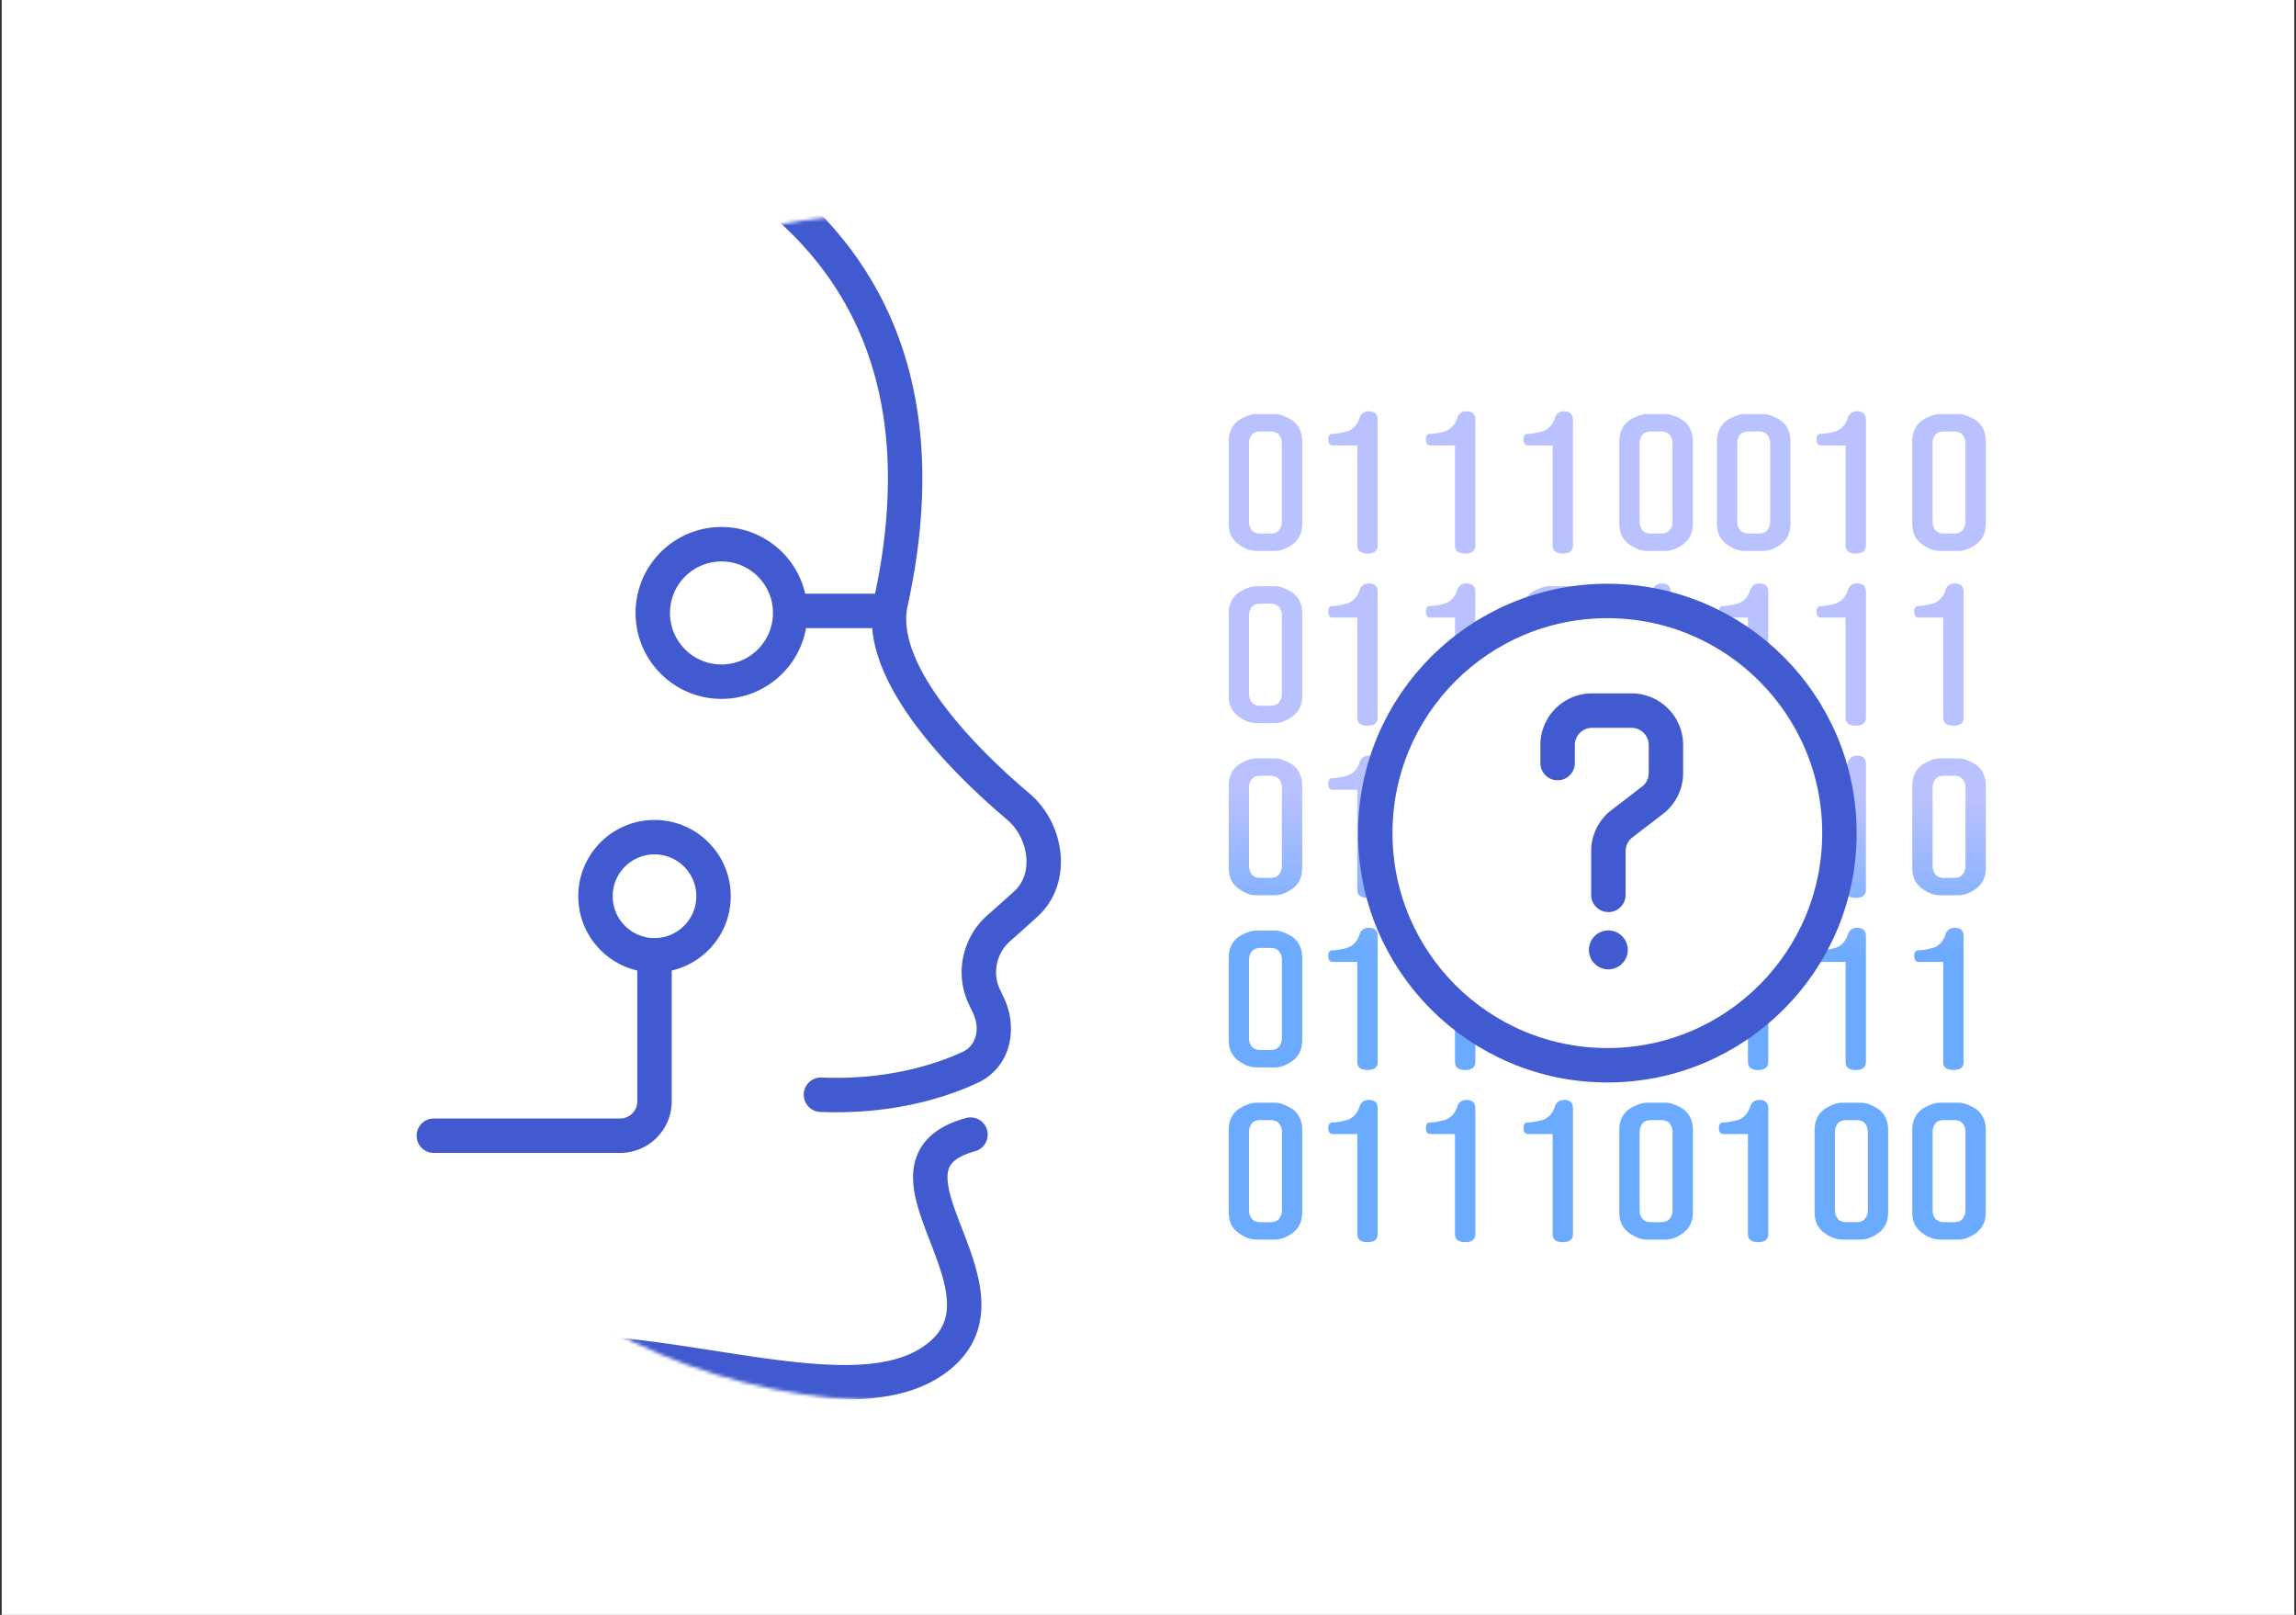 <svg width="667" height="469" fill="none" xmlns="http://www.w3.org/2000/svg"><rect width="100%" height="100%" fill="#333333" stroke="none"/><path fill="#fff" d="M.5 0h666v469H.5z"/><path d="M370.294 120.254c.834 0 1.717.183 2.65.55a14.74 14.74 0 0 1 2.7 1.4h-.05c.867.633 1.534 1.466 2 2.5.467 1 .7 2.166.7 3.5v23.75c0 1.4-.233 2.6-.7 3.6a6.766 6.766 0 0 1-2 2.45 12.49 12.49 0 0 1-2.65 1.5c-.9.333-1.783.5-2.65.5h-5.25c-.866 0-1.766-.167-2.7-.5-.9-.367-1.783-.867-2.65-1.5a7.287 7.287 0 0 1-2.05-2.45c-.466-1-.7-2.2-.7-3.6v-23.75c0-1.334.234-2.5.7-3.5.5-1.034 1.184-1.867 2.05-2.5h-.05a14.804 14.804 0 0 1 2.7-1.4c.934-.367 1.834-.55 2.7-.55h5.25Zm-1.3 34.7c1.234 0 2.1-.35 2.6-1.05.534-.7.8-1.484.8-2.35v-22.9c0-.834-.266-1.6-.8-2.3-.5-.7-1.366-1.05-2.6-1.05h-2.75c-1.233 0-2.116.35-2.65 1.05-.5.7-.75 1.466-.75 2.3v22.9c0 .866.25 1.65.75 2.35.534.7 1.417 1.05 2.65 1.05h2.75Zm18.12-25.6c-.8 0-1.217-.55-1.25-1.65-.034-1.134.383-1.7 1.25-1.7.533 0 1.166-.067 1.9-.2.733-.134 1.55-.317 2.45-.55.833-.3 1.566-.8 2.2-1.5a6.504 6.504 0 0 0 1.35-2.55c.2-.534.533-.967 1-1.3.466-.334 1.083-.484 1.85-.45 1.566.066 2.35.883 2.35 2.45v36.5c0 1.566-.984 2.35-2.95 2.35-1.967 0-2.95-.784-2.95-2.35v-29.05h-7.2Zm28.369 0c-.8 0-1.217-.55-1.25-1.65-.034-1.134.383-1.7 1.25-1.7.533 0 1.166-.067 1.9-.2.733-.134 1.55-.317 2.45-.55.833-.3 1.566-.8 2.2-1.5a6.504 6.504 0 0 0 1.35-2.55c.2-.534.533-.967 1-1.3.466-.334 1.083-.484 1.85-.45 1.566.066 2.35.883 2.35 2.45v36.5c0 1.566-.984 2.35-2.95 2.35-1.967 0-2.95-.784-2.95-2.35v-29.05h-7.2Zm28.369 0c-.8 0-1.217-.55-1.25-1.65-.034-1.134.383-1.7 1.25-1.7.533 0 1.166-.067 1.9-.2.733-.134 1.55-.317 2.45-.55.833-.3 1.566-.8 2.2-1.5a6.504 6.504 0 0 0 1.35-2.55c.2-.534.533-.967 1-1.3.466-.334 1.083-.484 1.85-.45 1.566.066 2.35.883 2.35 2.45v36.5c0 1.566-.984 2.35-2.95 2.35-1.967 0-2.95-.784-2.95-2.35v-29.05h-7.2Zm39.919-9.1c.833 0 1.717.183 2.65.55.933.366 1.833.833 2.7 1.4h-.05c.867.633 1.533 1.466 2 2.5.467 1 .7 2.166.7 3.5v23.75c0 1.4-.233 2.6-.7 3.6a6.776 6.776 0 0 1-2 2.45 12.515 12.515 0 0 1-2.65 1.5c-.9.333-1.783.5-2.65.5h-5.25c-.867 0-1.767-.167-2.7-.5-.9-.367-1.783-.867-2.65-1.5a7.275 7.275 0 0 1-2.05-2.45c-.467-1-.7-2.2-.7-3.6v-23.75c0-1.334.233-2.5.7-3.5.5-1.034 1.183-1.867 2.05-2.5h-.05a14.804 14.804 0 0 1 2.7-1.4c.933-.367 1.833-.55 2.7-.55h5.25Zm-1.3 34.7c1.233 0 2.1-.35 2.6-1.05.533-.7.8-1.484.8-2.35v-22.9c0-.834-.267-1.6-.8-2.3-.5-.7-1.367-1.05-2.6-1.05h-2.75c-1.233 0-2.117.35-2.65 1.05-.5.7-.75 1.466-.75 2.3v22.9c0 .866.25 1.65.75 2.35.533.7 1.417 1.05 2.65 1.05h2.75Zm29.669-34.7c.833 0 1.717.183 2.65.55.933.366 1.833.833 2.7 1.4h-.05c.867.633 1.533 1.466 2 2.5.467 1 .7 2.166.7 3.5v23.75c0 1.4-.233 2.6-.7 3.6a6.776 6.776 0 0 1-2 2.45 12.515 12.515 0 0 1-2.65 1.5c-.9.333-1.783.5-2.65.5h-5.25c-.867 0-1.767-.167-2.7-.5-.9-.367-1.783-.867-2.65-1.5a7.275 7.275 0 0 1-2.05-2.45c-.467-1-.7-2.2-.7-3.6v-23.75c0-1.334.233-2.5.7-3.5.5-1.034 1.183-1.867 2.05-2.5h-.05a14.804 14.804 0 0 1 2.7-1.4c.933-.367 1.833-.55 2.7-.55h5.25Zm-1.3 34.7c1.233 0 2.1-.35 2.6-1.05.533-.7.8-1.484.8-2.35v-22.9c0-.834-.267-1.6-.8-2.3-.5-.7-1.367-1.05-2.6-1.05h-2.75c-1.233 0-2.117.35-2.65 1.05-.5.7-.75 1.466-.75 2.3v22.9c0 .866.25 1.65.75 2.35.533.7 1.417 1.05 2.65 1.05h2.75Zm18.119-25.6c-.8 0-1.216-.55-1.25-1.65-.033-1.134.384-1.7 1.25-1.7.534 0 1.167-.067 1.9-.2.734-.134 1.55-.317 2.45-.55.834-.3 1.567-.8 2.2-1.5a6.478 6.478 0 0 0 1.35-2.55c.2-.534.534-.967 1-1.3.467-.334 1.084-.484 1.85-.45 1.567.066 2.35.883 2.35 2.45v36.5c0 1.566-.983 2.35-2.95 2.35-1.966 0-2.95-.784-2.95-2.35v-29.05h-7.2Zm39.919-9.1c.834 0 1.717.183 2.65.55a14.74 14.74 0 0 1 2.7 1.4h-.05c.867.633 1.534 1.466 2 2.5.467 1 .7 2.166.7 3.5v23.75c0 1.4-.233 2.6-.7 3.6a6.766 6.766 0 0 1-2 2.45 12.49 12.49 0 0 1-2.65 1.5c-.9.333-1.783.5-2.65.5h-5.25c-.866 0-1.766-.167-2.7-.5-.9-.367-1.783-.867-2.65-1.5a7.287 7.287 0 0 1-2.05-2.45c-.466-1-.7-2.2-.7-3.6v-23.75c0-1.334.234-2.5.7-3.5.5-1.034 1.184-1.867 2.05-2.5h-.05a14.804 14.804 0 0 1 2.7-1.4c.934-.367 1.834-.55 2.7-.55h5.25Zm-1.3 34.7c1.234 0 2.1-.35 2.6-1.05.534-.7.8-1.484.8-2.35v-22.9c0-.834-.266-1.6-.8-2.3-.5-.7-1.366-1.05-2.6-1.05h-2.75c-1.233 0-2.116.35-2.65 1.05-.5.7-.75 1.466-.75 2.3v22.9c0 .866.25 1.65.75 2.35.534.7 1.417 1.05 2.65 1.05h2.75Zm-197.284 15.3c.834 0 1.717.183 2.65.55a14.74 14.74 0 0 1 2.7 1.4h-.05c.867.633 1.534 1.466 2 2.5.467 1 .7 2.166.7 3.5v23.75c0 1.4-.233 2.6-.7 3.6a6.766 6.766 0 0 1-2 2.45 12.49 12.49 0 0 1-2.65 1.5c-.9.333-1.783.5-2.65.5h-5.25c-.866 0-1.766-.167-2.7-.5-.9-.367-1.783-.867-2.65-1.5a7.287 7.287 0 0 1-2.05-2.45c-.466-1-.7-2.2-.7-3.6v-23.75c0-1.334.234-2.5.7-3.5.5-1.034 1.184-1.867 2.05-2.5h-.05a14.804 14.804 0 0 1 2.7-1.4c.934-.367 1.834-.55 2.7-.55h5.25Zm-1.3 34.7c1.234 0 2.1-.35 2.6-1.05.534-.7.8-1.484.8-2.35v-22.9c0-.834-.266-1.6-.8-2.3-.5-.7-1.366-1.05-2.6-1.05h-2.75c-1.233 0-2.116.35-2.65 1.05-.5.7-.75 1.466-.75 2.3v22.9c0 .866.25 1.65.75 2.35.534.7 1.417 1.05 2.65 1.05h2.75Zm18.12-25.6c-.8 0-1.217-.55-1.25-1.65-.034-1.134.383-1.7 1.25-1.7.533 0 1.166-.067 1.9-.2.733-.134 1.55-.317 2.45-.55.833-.3 1.566-.8 2.2-1.5a6.504 6.504 0 0 0 1.35-2.55c.2-.534.533-.967 1-1.3.466-.334 1.083-.484 1.85-.45 1.566.066 2.35.883 2.35 2.45v36.5c0 1.566-.984 2.35-2.95 2.35-1.967 0-2.95-.784-2.95-2.35v-29.05h-7.2Zm28.369 0c-.8 0-1.217-.55-1.25-1.65-.034-1.134.383-1.7 1.25-1.7.533 0 1.166-.067 1.9-.2.733-.134 1.55-.317 2.45-.55.833-.3 1.566-.8 2.2-1.5a6.504 6.504 0 0 0 1.35-2.55c.2-.534.533-.967 1-1.3.466-.334 1.083-.484 1.85-.45 1.566.066 2.35.883 2.35 2.45v36.5c0 1.566-.984 2.35-2.95 2.35-1.967 0-2.95-.784-2.95-2.35v-29.05h-7.2Zm39.919-9.1c.833 0 1.716.183 2.65.55.933.366 1.833.833 2.7 1.4h-.05c.866.633 1.533 1.466 2 2.5.466 1 .7 2.166.7 3.5v23.75c0 1.4-.234 2.6-.7 3.6a6.786 6.786 0 0 1-2 2.45 12.515 12.515 0 0 1-2.65 1.5c-.9.333-1.784.5-2.65.5h-5.25c-.867 0-1.767-.167-2.7-.5a12.49 12.49 0 0 1-2.65-1.5 7.275 7.275 0 0 1-2.05-2.45c-.467-1-.7-2.2-.7-3.6v-23.75c0-1.334.233-2.5.7-3.5.5-1.034 1.183-1.867 2.05-2.5h-.05a14.74 14.74 0 0 1 2.7-1.4c.933-.367 1.833-.55 2.7-.55h5.25Zm-1.3 34.7c1.233 0 2.1-.35 2.6-1.05.533-.7.8-1.484.8-2.35v-22.9c0-.834-.267-1.6-.8-2.3-.5-.7-1.367-1.05-2.6-1.05h-2.75c-1.234 0-2.117.35-2.65 1.05-.5.7-.75 1.466-.75 2.3v22.9c0 .866.25 1.65.75 2.35.533.7 1.416 1.05 2.65 1.05h2.75Zm18.119-25.6c-.8 0-1.217-.55-1.25-1.65-.033-1.134.383-1.7 1.25-1.7.533 0 1.167-.067 1.9-.2.733-.134 1.55-.317 2.45-.55.833-.3 1.567-.8 2.2-1.5a6.504 6.504 0 0 0 1.35-2.55c.2-.534.533-.967 1-1.3.467-.334 1.083-.484 1.85-.45 1.567.066 2.35.883 2.35 2.45v36.5c0 1.566-.983 2.35-2.95 2.35s-2.95-.784-2.95-2.35v-29.05h-7.2Zm28.369 0c-.8 0-1.217-.55-1.25-1.65-.033-1.134.383-1.7 1.25-1.7.533 0 1.167-.067 1.9-.2.733-.134 1.55-.317 2.45-.55.833-.3 1.567-.8 2.2-1.5a6.504 6.504 0 0 0 1.35-2.55c.2-.534.533-.967 1-1.3.467-.334 1.083-.484 1.85-.45 1.567.066 2.35.883 2.35 2.45v36.5c0 1.566-.983 2.35-2.95 2.35s-2.95-.784-2.95-2.35v-29.05h-7.2Zm28.369 0c-.8 0-1.216-.55-1.25-1.65-.033-1.134.384-1.7 1.25-1.7.534 0 1.167-.067 1.9-.2.734-.134 1.55-.317 2.45-.55.834-.3 1.567-.8 2.2-1.5a6.478 6.478 0 0 0 1.35-2.55c.2-.534.534-.967 1-1.3.467-.334 1.084-.484 1.85-.45 1.567.066 2.35.883 2.35 2.45v36.5c0 1.566-.983 2.35-2.95 2.35-1.966 0-2.95-.784-2.95-2.35v-29.05h-7.2Zm28.369 0c-.8 0-1.216-.55-1.25-1.65-.033-1.134.384-1.7 1.25-1.7.534 0 1.167-.067 1.9-.2.734-.134 1.55-.317 2.45-.55.834-.3 1.567-.8 2.2-1.5a6.478 6.478 0 0 0 1.35-2.55c.2-.534.534-.967 1-1.3.467-.334 1.084-.484 1.85-.45 1.567.066 2.35.883 2.35 2.45v36.5c0 1.566-.983 2.35-2.95 2.35-1.966 0-2.95-.784-2.95-2.35v-29.05h-7.2Zm-187.034 40.9c.834 0 1.717.183 2.65.55a14.74 14.74 0 0 1 2.7 1.4h-.05c.867.633 1.534 1.466 2 2.5.467 1 .7 2.166.7 3.5v23.75c0 1.4-.233 2.6-.7 3.6a6.766 6.766 0 0 1-2 2.45 12.49 12.49 0 0 1-2.65 1.5c-.9.333-1.783.5-2.65.5h-5.25c-.866 0-1.766-.167-2.7-.5-.9-.367-1.783-.867-2.65-1.5a7.287 7.287 0 0 1-2.05-2.45c-.466-1-.7-2.2-.7-3.6v-23.75c0-1.334.234-2.5.7-3.5.5-1.034 1.184-1.867 2.05-2.5h-.05a14.804 14.804 0 0 1 2.7-1.4c.934-.367 1.834-.55 2.7-.55h5.25Zm-1.3 34.7c1.234 0 2.1-.35 2.6-1.05.534-.7.8-1.484.8-2.35v-22.9c0-.834-.266-1.6-.8-2.3-.5-.7-1.366-1.05-2.6-1.05h-2.75c-1.233 0-2.116.35-2.65 1.05-.5.7-.75 1.466-.75 2.3v22.9c0 .866.25 1.65.75 2.35.534.7 1.417 1.05 2.65 1.05h2.75Zm18.12-25.6c-.8 0-1.217-.55-1.25-1.65-.034-1.134.383-1.7 1.25-1.7.533 0 1.166-.067 1.9-.2.733-.134 1.55-.317 2.45-.55.833-.3 1.566-.8 2.2-1.5a6.504 6.504 0 0 0 1.35-2.55c.2-.534.533-.967 1-1.3.466-.334 1.083-.484 1.85-.45 1.566.066 2.35.883 2.35 2.45v36.5c0 1.566-.984 2.35-2.95 2.35-1.967 0-2.95-.784-2.95-2.35v-29.05h-7.2Zm28.369 0c-.8 0-1.217-.55-1.25-1.65-.034-1.134.383-1.7 1.25-1.7.533 0 1.166-.067 1.9-.2.733-.134 1.55-.317 2.45-.55.833-.3 1.566-.8 2.2-1.5a6.504 6.504 0 0 0 1.35-2.55c.2-.534.533-.967 1-1.3.466-.334 1.083-.484 1.85-.45 1.566.066 2.35.883 2.35 2.45v36.5c0 1.566-.984 2.35-2.95 2.35-1.967 0-2.95-.784-2.95-2.35v-29.05h-7.2Zm39.919-9.1c.833 0 1.716.183 2.65.55.933.366 1.833.833 2.7 1.4h-.05c.866.633 1.533 1.466 2 2.5.466 1 .7 2.166.7 3.5v23.75c0 1.4-.234 2.6-.7 3.6a6.786 6.786 0 0 1-2 2.45 12.515 12.515 0 0 1-2.65 1.5c-.9.333-1.784.5-2.65.5h-5.25c-.867 0-1.767-.167-2.7-.5a12.49 12.49 0 0 1-2.65-1.5 7.275 7.275 0 0 1-2.05-2.45c-.467-1-.7-2.2-.7-3.6v-23.75c0-1.334.233-2.5.7-3.5.5-1.034 1.183-1.867 2.05-2.5h-.05a14.74 14.74 0 0 1 2.7-1.4c.933-.367 1.833-.55 2.7-.55h5.25Zm-1.3 34.7c1.233 0 2.1-.35 2.6-1.05.533-.7.8-1.484.8-2.35v-22.9c0-.834-.267-1.6-.8-2.3-.5-.7-1.367-1.05-2.6-1.05h-2.75c-1.234 0-2.117.35-2.65 1.05-.5.7-.75 1.466-.75 2.3v22.9c0 .866.25 1.65.75 2.35.533.7 1.416 1.05 2.65 1.05h2.75Zm29.669-34.7c.833 0 1.717.183 2.65.55.933.366 1.833.833 2.7 1.4h-.05c.867.633 1.533 1.466 2 2.5.467 1 .7 2.166.7 3.5v23.75c0 1.4-.233 2.6-.7 3.6a6.776 6.776 0 0 1-2 2.45 12.515 12.515 0 0 1-2.65 1.5c-.9.333-1.783.5-2.65.5h-5.25c-.867 0-1.767-.167-2.7-.5-.9-.367-1.783-.867-2.65-1.5a7.275 7.275 0 0 1-2.05-2.45c-.467-1-.7-2.2-.7-3.6v-23.75c0-1.334.233-2.5.7-3.5.5-1.034 1.183-1.867 2.05-2.5h-.05a14.804 14.804 0 0 1 2.7-1.4c.933-.367 1.833-.55 2.7-.55h5.25Zm-1.3 34.7c1.233 0 2.1-.35 2.6-1.05.533-.7.8-1.484.8-2.35v-22.9c0-.834-.267-1.6-.8-2.3-.5-.7-1.367-1.05-2.6-1.05h-2.75c-1.233 0-2.117.35-2.65 1.05-.5.7-.75 1.466-.75 2.3v22.9c0 .866.25 1.65.75 2.35.533.7 1.417 1.05 2.65 1.05h2.75Zm29.669-34.7c.833 0 1.717.183 2.65.55.933.366 1.833.833 2.7 1.4h-.05c.867.633 1.533 1.466 2 2.5.467 1 .7 2.166.7 3.5v23.75c0 1.4-.233 2.6-.7 3.6a6.776 6.776 0 0 1-2 2.45 12.515 12.515 0 0 1-2.65 1.5c-.9.333-1.783.5-2.65.5h-5.25c-.867 0-1.767-.167-2.7-.5-.9-.367-1.783-.867-2.65-1.5a7.275 7.275 0 0 1-2.05-2.45c-.467-1-.7-2.2-.7-3.6v-23.75c0-1.334.233-2.5.7-3.5.5-1.034 1.183-1.867 2.05-2.5h-.05a14.804 14.804 0 0 1 2.7-1.4c.933-.367 1.833-.55 2.7-.55h5.25Zm-1.3 34.7c1.233 0 2.1-.35 2.6-1.05.533-.7.8-1.484.8-2.35v-22.9c0-.834-.267-1.6-.8-2.3-.5-.7-1.367-1.05-2.6-1.05h-2.75c-1.233 0-2.117.35-2.65 1.05-.5.7-.75 1.466-.75 2.3v22.9c0 .866.25 1.65.75 2.35.533.7 1.417 1.05 2.65 1.05h2.75Zm18.119-25.6c-.8 0-1.216-.55-1.25-1.65-.033-1.134.384-1.7 1.25-1.7.534 0 1.167-.067 1.9-.2.734-.134 1.55-.317 2.45-.55.834-.3 1.567-.8 2.2-1.5a6.478 6.478 0 0 0 1.35-2.55c.2-.534.534-.967 1-1.3.467-.334 1.084-.484 1.85-.45 1.567.066 2.35.883 2.35 2.45v36.5c0 1.566-.983 2.35-2.95 2.35-1.966 0-2.95-.784-2.95-2.35v-29.05h-7.2Zm39.919-9.1c.834 0 1.717.183 2.65.55a14.74 14.74 0 0 1 2.7 1.4h-.05c.867.633 1.534 1.466 2 2.5.467 1 .7 2.166.7 3.5v23.75c0 1.4-.233 2.6-.7 3.6a6.766 6.766 0 0 1-2 2.45 12.49 12.49 0 0 1-2.65 1.5c-.9.333-1.783.5-2.65.5h-5.25c-.866 0-1.766-.167-2.7-.5-.9-.367-1.783-.867-2.65-1.5a7.287 7.287 0 0 1-2.05-2.45c-.466-1-.7-2.2-.7-3.6v-23.75c0-1.334.234-2.5.7-3.5.5-1.034 1.184-1.867 2.05-2.5h-.05a14.804 14.804 0 0 1 2.7-1.4c.934-.367 1.834-.55 2.7-.55h5.25Zm-1.3 34.7c1.234 0 2.1-.35 2.6-1.05.534-.7.8-1.484.8-2.35v-22.9c0-.834-.266-1.6-.8-2.3-.5-.7-1.366-1.05-2.6-1.05h-2.75c-1.233 0-2.116.35-2.65 1.05-.5.7-.75 1.466-.75 2.3v22.9c0 .866.25 1.65.75 2.35.534.7 1.417 1.05 2.65 1.05h2.75Zm-197.284 15.3c.834 0 1.717.183 2.65.55a14.74 14.74 0 0 1 2.7 1.4h-.05c.867.633 1.534 1.466 2 2.5.467 1 .7 2.166.7 3.5v23.75c0 1.4-.233 2.6-.7 3.6a6.766 6.766 0 0 1-2 2.45 12.49 12.49 0 0 1-2.65 1.5c-.9.333-1.783.5-2.65.5h-5.25c-.866 0-1.766-.167-2.7-.5-.9-.367-1.783-.867-2.65-1.5a7.287 7.287 0 0 1-2.05-2.45c-.466-1-.7-2.2-.7-3.6v-23.75c0-1.334.234-2.5.7-3.5.5-1.034 1.184-1.867 2.05-2.5h-.05a14.804 14.804 0 0 1 2.7-1.4c.934-.367 1.834-.55 2.7-.55h5.25Zm-1.3 34.7c1.234 0 2.1-.35 2.6-1.05.534-.7.8-1.484.8-2.35v-22.9c0-.834-.266-1.6-.8-2.3-.5-.7-1.366-1.05-2.6-1.05h-2.75c-1.233 0-2.116.35-2.65 1.05-.5.7-.75 1.466-.75 2.3v22.9c0 .866.25 1.65.75 2.35.534.7 1.417 1.05 2.65 1.05h2.75Zm18.12-25.6c-.8 0-1.217-.55-1.25-1.65-.034-1.134.383-1.7 1.25-1.7.533 0 1.166-.067 1.9-.2.733-.134 1.55-.317 2.45-.55.833-.3 1.566-.8 2.2-1.5a6.504 6.504 0 0 0 1.35-2.55c.2-.534.533-.967 1-1.3.466-.334 1.083-.484 1.85-.45 1.566.066 2.35.883 2.35 2.45v36.5c0 1.566-.984 2.35-2.95 2.35-1.967 0-2.95-.784-2.95-2.35v-29.05h-7.2Zm28.369 0c-.8 0-1.217-.55-1.25-1.65-.034-1.134.383-1.7 1.25-1.7.533 0 1.166-.067 1.9-.2.733-.134 1.55-.317 2.45-.55.833-.3 1.566-.8 2.2-1.5a6.504 6.504 0 0 0 1.35-2.55c.2-.534.533-.967 1-1.3.466-.334 1.083-.484 1.85-.45 1.566.066 2.35.883 2.35 2.45v36.5c0 1.566-.984 2.35-2.95 2.35-1.967 0-2.95-.784-2.95-2.35v-29.05h-7.2Zm39.919-9.1c.833 0 1.716.183 2.65.55.933.366 1.833.833 2.7 1.4h-.05c.866.633 1.533 1.466 2 2.5.466 1 .7 2.166.7 3.5v23.75c0 1.4-.234 2.6-.7 3.6a6.786 6.786 0 0 1-2 2.45 12.515 12.515 0 0 1-2.65 1.5c-.9.333-1.784.5-2.65.5h-5.25c-.867 0-1.767-.167-2.7-.5a12.49 12.49 0 0 1-2.65-1.5 7.275 7.275 0 0 1-2.05-2.45c-.467-1-.7-2.2-.7-3.6v-23.75c0-1.334.233-2.5.7-3.5.5-1.034 1.183-1.867 2.05-2.5h-.05a14.74 14.74 0 0 1 2.7-1.4c.933-.367 1.833-.55 2.7-.55h5.25Zm-1.3 34.7c1.233 0 2.1-.35 2.6-1.05.533-.7.8-1.484.8-2.35v-22.9c0-.834-.267-1.6-.8-2.3-.5-.7-1.367-1.05-2.6-1.05h-2.75c-1.234 0-2.117.35-2.65 1.05-.5.7-.75 1.466-.75 2.3v22.9c0 .866.25 1.65.75 2.35.533.7 1.416 1.05 2.65 1.05h2.75Zm18.119-25.6c-.8 0-1.217-.55-1.25-1.65-.033-1.134.383-1.7 1.25-1.7.533 0 1.167-.067 1.9-.2.733-.134 1.55-.317 2.45-.55.833-.3 1.567-.8 2.2-1.5a6.504 6.504 0 0 0 1.35-2.55c.2-.534.533-.967 1-1.3.467-.334 1.083-.484 1.85-.45 1.567.066 2.35.883 2.35 2.45v36.5c0 1.566-.983 2.35-2.95 2.35s-2.95-.784-2.95-2.35v-29.05h-7.2Zm28.369 0c-.8 0-1.217-.55-1.25-1.65-.033-1.134.383-1.7 1.25-1.7.533 0 1.167-.067 1.9-.2.733-.134 1.55-.317 2.45-.55.833-.3 1.567-.8 2.2-1.5a6.504 6.504 0 0 0 1.35-2.55c.2-.534.533-.967 1-1.3.467-.334 1.083-.484 1.85-.45 1.567.066 2.35.883 2.35 2.45v36.5c0 1.566-.983 2.35-2.95 2.35s-2.95-.784-2.95-2.35v-29.05h-7.2Zm28.369 0c-.8 0-1.216-.55-1.25-1.65-.033-1.134.384-1.7 1.25-1.7.534 0 1.167-.067 1.9-.2.734-.134 1.55-.317 2.45-.55.834-.3 1.567-.8 2.2-1.5a6.478 6.478 0 0 0 1.35-2.55c.2-.534.534-.967 1-1.3.467-.334 1.084-.484 1.85-.45 1.567.066 2.35.883 2.35 2.45v36.5c0 1.566-.983 2.35-2.95 2.35-1.966 0-2.95-.784-2.95-2.35v-29.05h-7.2Zm28.369 0c-.8 0-1.216-.55-1.25-1.65-.033-1.134.384-1.7 1.25-1.7.534 0 1.167-.067 1.9-.2.734-.134 1.55-.317 2.45-.55.834-.3 1.567-.8 2.2-1.5a6.478 6.478 0 0 0 1.35-2.55c.2-.534.534-.967 1-1.3.467-.334 1.084-.484 1.85-.45 1.567.066 2.35.883 2.35 2.45v36.5c0 1.566-.983 2.35-2.95 2.35-1.966 0-2.95-.784-2.95-2.35v-29.05h-7.2Zm-187.034 40.9c.834 0 1.717.183 2.65.55a14.74 14.74 0 0 1 2.7 1.4h-.05c.867.633 1.534 1.466 2 2.5.467 1 .7 2.166.7 3.5v23.75c0 1.4-.233 2.6-.7 3.6a6.766 6.766 0 0 1-2 2.45 12.49 12.49 0 0 1-2.65 1.5c-.9.333-1.783.5-2.65.5h-5.25c-.866 0-1.766-.167-2.7-.5-.9-.367-1.783-.867-2.65-1.5a7.287 7.287 0 0 1-2.05-2.45c-.466-1-.7-2.2-.7-3.6v-23.75c0-1.334.234-2.5.7-3.5.5-1.034 1.184-1.867 2.05-2.5h-.05a14.804 14.804 0 0 1 2.7-1.4c.934-.367 1.834-.55 2.7-.55h5.25Zm-1.3 34.7c1.234 0 2.1-.35 2.6-1.05.534-.7.8-1.484.8-2.35v-22.9c0-.834-.266-1.6-.8-2.3-.5-.7-1.366-1.05-2.6-1.05h-2.75c-1.233 0-2.116.35-2.65 1.05-.5.7-.75 1.466-.75 2.3v22.9c0 .866.25 1.65.75 2.35.534.7 1.417 1.05 2.65 1.05h2.75Zm18.12-25.6c-.8 0-1.217-.55-1.25-1.65-.034-1.134.383-1.7 1.25-1.7.533 0 1.166-.067 1.9-.2.733-.134 1.55-.317 2.45-.55.833-.3 1.566-.8 2.2-1.5a6.504 6.504 0 0 0 1.35-2.55c.2-.534.533-.967 1-1.3.466-.334 1.083-.484 1.85-.45 1.566.066 2.35.883 2.35 2.45v36.5c0 1.566-.984 2.35-2.95 2.35-1.967 0-2.95-.784-2.95-2.35v-29.05h-7.2Zm28.369 0c-.8 0-1.217-.55-1.25-1.65-.034-1.134.383-1.7 1.25-1.7.533 0 1.166-.067 1.9-.2.733-.134 1.55-.317 2.45-.55.833-.3 1.566-.8 2.2-1.5a6.504 6.504 0 0 0 1.35-2.55c.2-.534.533-.967 1-1.3.466-.334 1.083-.484 1.85-.45 1.566.066 2.35.883 2.35 2.45v36.5c0 1.566-.984 2.35-2.95 2.35-1.967 0-2.95-.784-2.95-2.35v-29.05h-7.2Zm28.369 0c-.8 0-1.217-.55-1.25-1.65-.034-1.134.383-1.7 1.25-1.7.533 0 1.166-.067 1.9-.2.733-.134 1.55-.317 2.45-.55.833-.3 1.566-.8 2.2-1.5a6.504 6.504 0 0 0 1.35-2.55c.2-.534.533-.967 1-1.3.466-.334 1.083-.484 1.85-.45 1.566.066 2.35.883 2.35 2.45v36.5c0 1.566-.984 2.35-2.95 2.35-1.967 0-2.95-.784-2.95-2.35v-29.05h-7.2Zm39.919-9.1c.833 0 1.717.183 2.65.55.933.366 1.833.833 2.7 1.4h-.05c.867.633 1.533 1.466 2 2.5.467 1 .7 2.166.7 3.5v23.75c0 1.4-.233 2.6-.7 3.6a6.776 6.776 0 0 1-2 2.45 12.515 12.515 0 0 1-2.65 1.5c-.9.333-1.783.5-2.65.5h-5.25c-.867 0-1.767-.167-2.7-.5-.9-.367-1.783-.867-2.65-1.5a7.275 7.275 0 0 1-2.05-2.45c-.467-1-.7-2.2-.7-3.6v-23.75c0-1.334.233-2.5.7-3.5.5-1.034 1.183-1.867 2.05-2.5h-.05a14.804 14.804 0 0 1 2.7-1.4c.933-.367 1.833-.55 2.7-.55h5.25Zm-1.3 34.7c1.233 0 2.1-.35 2.6-1.05.533-.7.8-1.484.8-2.35v-22.9c0-.834-.267-1.6-.8-2.3-.5-.7-1.367-1.05-2.6-1.05h-2.75c-1.233 0-2.117.35-2.65 1.05-.5.7-.75 1.466-.75 2.3v22.9c0 .866.25 1.65.75 2.35.533.7 1.417 1.05 2.65 1.05h2.75Zm18.119-25.6c-.8 0-1.217-.55-1.25-1.65-.033-1.134.383-1.7 1.25-1.7.533 0 1.167-.067 1.9-.2.733-.134 1.55-.317 2.45-.55.833-.3 1.567-.8 2.2-1.5a6.504 6.504 0 0 0 1.35-2.55c.2-.534.533-.967 1-1.3.467-.334 1.083-.484 1.85-.45 1.567.066 2.35.883 2.35 2.45v36.5c0 1.566-.983 2.35-2.95 2.35s-2.95-.784-2.95-2.35v-29.05h-7.2Zm39.919-9.1c.834 0 1.717.183 2.65.55a14.74 14.74 0 0 1 2.7 1.4h-.05c.867.633 1.534 1.466 2 2.5.467 1 .7 2.166.7 3.5v23.75c0 1.4-.233 2.6-.7 3.6a6.766 6.766 0 0 1-2 2.45 12.49 12.49 0 0 1-2.65 1.5c-.9.333-1.783.5-2.65.5h-5.25c-.866 0-1.766-.167-2.7-.5-.9-.367-1.783-.867-2.65-1.5a7.287 7.287 0 0 1-2.05-2.45c-.466-1-.7-2.2-.7-3.6v-23.75c0-1.334.234-2.5.7-3.5.5-1.034 1.184-1.867 2.05-2.5h-.05a14.804 14.804 0 0 1 2.7-1.4c.934-.367 1.834-.55 2.7-.55h5.25Zm-1.3 34.7c1.234 0 2.1-.35 2.6-1.05.534-.7.8-1.484.8-2.35v-22.9c0-.834-.266-1.6-.8-2.3-.5-.7-1.366-1.05-2.6-1.05h-2.75c-1.233 0-2.116.35-2.65 1.05-.5.7-.75 1.466-.75 2.3v22.9c0 .866.25 1.65.75 2.35.534.7 1.417 1.05 2.65 1.05h2.75Zm29.669-34.7c.834 0 1.717.183 2.65.55a14.74 14.74 0 0 1 2.7 1.4h-.05c.867.633 1.534 1.466 2 2.5.467 1 .7 2.166.7 3.5v23.75c0 1.4-.233 2.6-.7 3.6a6.766 6.766 0 0 1-2 2.45 12.49 12.49 0 0 1-2.65 1.5c-.9.333-1.783.5-2.65.5h-5.25c-.866 0-1.766-.167-2.7-.5-.9-.367-1.783-.867-2.65-1.5a7.287 7.287 0 0 1-2.05-2.45c-.466-1-.7-2.2-.7-3.6v-23.75c0-1.334.234-2.5.7-3.5.5-1.034 1.184-1.867 2.05-2.5h-.05a14.804 14.804 0 0 1 2.7-1.4c.934-.367 1.834-.55 2.7-.55h5.25Zm-1.3 34.7c1.234 0 2.1-.35 2.6-1.05.534-.7.8-1.484.8-2.35v-22.9c0-.834-.266-1.6-.8-2.3-.5-.7-1.366-1.05-2.6-1.05h-2.75c-1.233 0-2.116.35-2.65 1.05-.5.7-.75 1.466-.75 2.3v22.9c0 .866.25 1.65.75 2.35.534.7 1.417 1.05 2.65 1.05h2.75Z" fill="url(#a)"/><mask id="b" style="mask-type:alpha" maskUnits="userSpaceOnUse" x="86" y="62" width="346" height="345"><circle cx="258.904" cy="234.5" r="172.349" fill="#EEF0FA"/></mask><g mask="url(#b)"><path fill-rule="evenodd" clip-rule="evenodd" d="M199.462 46.218C159.045 25.6 108.326 22.96 83.846 24.788c-2.043.152-3.815 1.934-3.814 4.462l.09 343.846v.001c.017.082.126.413.688 1.014.792.848 2.173 1.881 4.293 3.002 4.226 2.236 10.415 4.32 17.79 6.061 14.66 3.461 32.857 5.304 46.772 4.776 18.875-1.721 39.468 1.479 58.185 4.386l.007.001.035.006c3.36.522 6.66 1.034 9.878 1.507 10.781 1.584 20.656 2.738 29.285 2.565 8.653-.174 15.506-1.682 20.581-4.956 3.139-2.025 4.953-4.118 6.007-6.129 1.055-2.014 1.502-4.242 1.458-6.772-.095-5.334-2.308-11.27-4.893-17.967l-.091-.237c-1.205-3.121-2.474-6.407-3.396-9.563-.94-3.222-1.638-6.684-1.433-10.08.214-3.535 1.411-7.004 4.173-9.934 2.672-2.834 6.449-4.78 11.144-6.073a4.998 4.998 0 0 1 6.148 3.493 4.999 4.999 0 0 1-3.493 6.148c-3.631 1-5.527 2.236-6.523 3.292-.905.961-1.371 2.089-1.467 3.676-.104 1.726.243 3.909 1.05 6.675.802 2.746 1.941 5.696 3.211 8.985v.001l.006.016.117.302c2.402 6.22 5.315 13.765 5.445 21.089.068 3.86-.619 7.813-2.598 11.59-1.981 3.78-5.099 7.088-9.443 9.891-7.305 4.712-16.3 6.36-25.801 6.551-9.527.191-20.113-1.079-30.94-2.669-3.368-.495-6.761-1.02-10.166-1.546l-.039-.006-.029-.005-.043-.007-.01-.001c-18.818-2.912-38.017-5.883-55.58-4.259l-.132.012-.133.005c-14.898.583-34.068-1.366-49.589-5.031-7.738-1.826-14.861-4.146-20.168-6.953-2.646-1.399-5.087-3.047-6.926-5.015-1.854-1.985-3.38-4.621-3.38-7.826v-.001l-.09-343.859c-.002-7.276 5.335-13.86 13.07-14.436 25.475-1.902 78.245.732 120.905 22.495 21.427 10.93 40.563 26.824 52.213 49.636 11.673 22.859 15.543 52.104 7.425 89.169-1.636 7.473 2.043 16.977 9.473 27.276 7.245 10.041 17.216 19.679 25.863 26.976 5.234 4.416 8.417 10.852 9.084 17.334.67 6.521-1.191 13.505-6.627 18.472a545.27 545.27 0 0 1-7.932 7.096c-4.049 3.555-5.275 9.302-3.028 14.066l1.221 2.59c4.027 8.536 2.165 19.991-7.772 24.6-10.34 4.796-25.96 9.206-45.644 8.408a4.999 4.999 0 1 1 .405-9.991c17.97.728 32.015-3.307 41.031-7.489 3.585-1.662 5.268-6.318 2.936-11.262l-1.222-2.59c-4.201-8.906-1.833-19.43 5.475-25.847a530.929 530.929 0 0 0 7.785-6.964c2.661-2.431 3.836-6.057 3.424-10.066-.416-4.046-2.436-8.058-5.585-10.715-8.961-7.562-19.611-17.799-27.524-28.767-5.92-8.205-10.834-17.542-11.636-26.82H234.16c-2.082 11.681-12.289 20.549-24.568 20.549-13.784 0-24.957-11.174-24.957-24.957 0-13.784 11.173-24.957 24.957-24.957 11.861 0 21.789 8.274 24.328 19.365h19.919c.124 0 .247.005.369.014 7.282-34.524 3.37-60.842-6.894-80.942-10.44-20.443-27.74-35.017-47.852-45.277ZM80.119 373.077l.002.019a.062.062 0 0 1-.002-.019Zm105.019-91.212c-9.823-2.266-17.147-11.068-17.147-21.581 0-12.231 9.916-22.147 22.148-22.147 12.231 0 22.147 9.916 22.147 22.147 0 10.513-7.324 19.315-17.148 21.581v37.973c0 8.284-6.715 15-15 15h-54.109a5 5 0 0 1 0-10h54.109a5 5 0 0 0 5-5v-37.973Zm24.454-88.893c-8.261 0-14.957-6.697-14.957-14.957 0-8.261 6.696-14.957 14.957-14.957 8.26 0 14.957 6.696 14.957 14.957 0 8.26-6.697 14.957-14.957 14.957Zm-31.601 67.312c0 6.709 5.439 12.148 12.148 12.148s12.147-5.439 12.147-12.148-5.438-12.147-12.147-12.147c-6.709 0-12.148 5.438-12.148 12.147Z" fill="#425ACF"/></g><circle cx="466.944" cy="241.954" r="67.421" fill="#fff" stroke="#425ACF" stroke-width="10"/><path d="M447.495 221.61a5 5 0 1 0 10 0h-10Zm14.75 38.279a5 5 0 0 0 10 0h-10Zm-4.75-38.279v-5.231h-10v5.231h10Zm5-10.231h11.465v-10h-11.465v10Zm16.465 5v8.116h10v-8.116h-10Zm-1.956 12.083-8.891 6.822 6.088 7.933 8.891-6.822-6.088-7.933Zm-14.759 18.722v12.705h10v-12.705h-10Zm5.868-11.9a15.002 15.002 0 0 0-5.868 11.9h10a5 5 0 0 1 1.956-3.967l-6.088-7.933Zm10.847-10.789c0 1.554-.723 3.02-1.956 3.967l6.088 7.933a15.002 15.002 0 0 0 5.868-11.9h-10Zm-5-13.116a5 5 0 0 1 5 5h10c0-8.285-6.716-15-15-15v10Zm-16.465 5a5 5 0 0 1 5-5v-10c-8.285 0-15 6.715-15 15h10Z" fill="#425ACF"/><circle cx="467.231" cy="275.876" r="5.652" fill="#425ACF"/><defs><linearGradient id="a" x1="467.371" y1="231.065" x2="466.834" y2="277.328" gradientUnits="userSpaceOnUse"><stop stop-color="#BAC1FF"/><stop offset="1" stop-color="#6AAAFF"/></linearGradient></defs></svg>